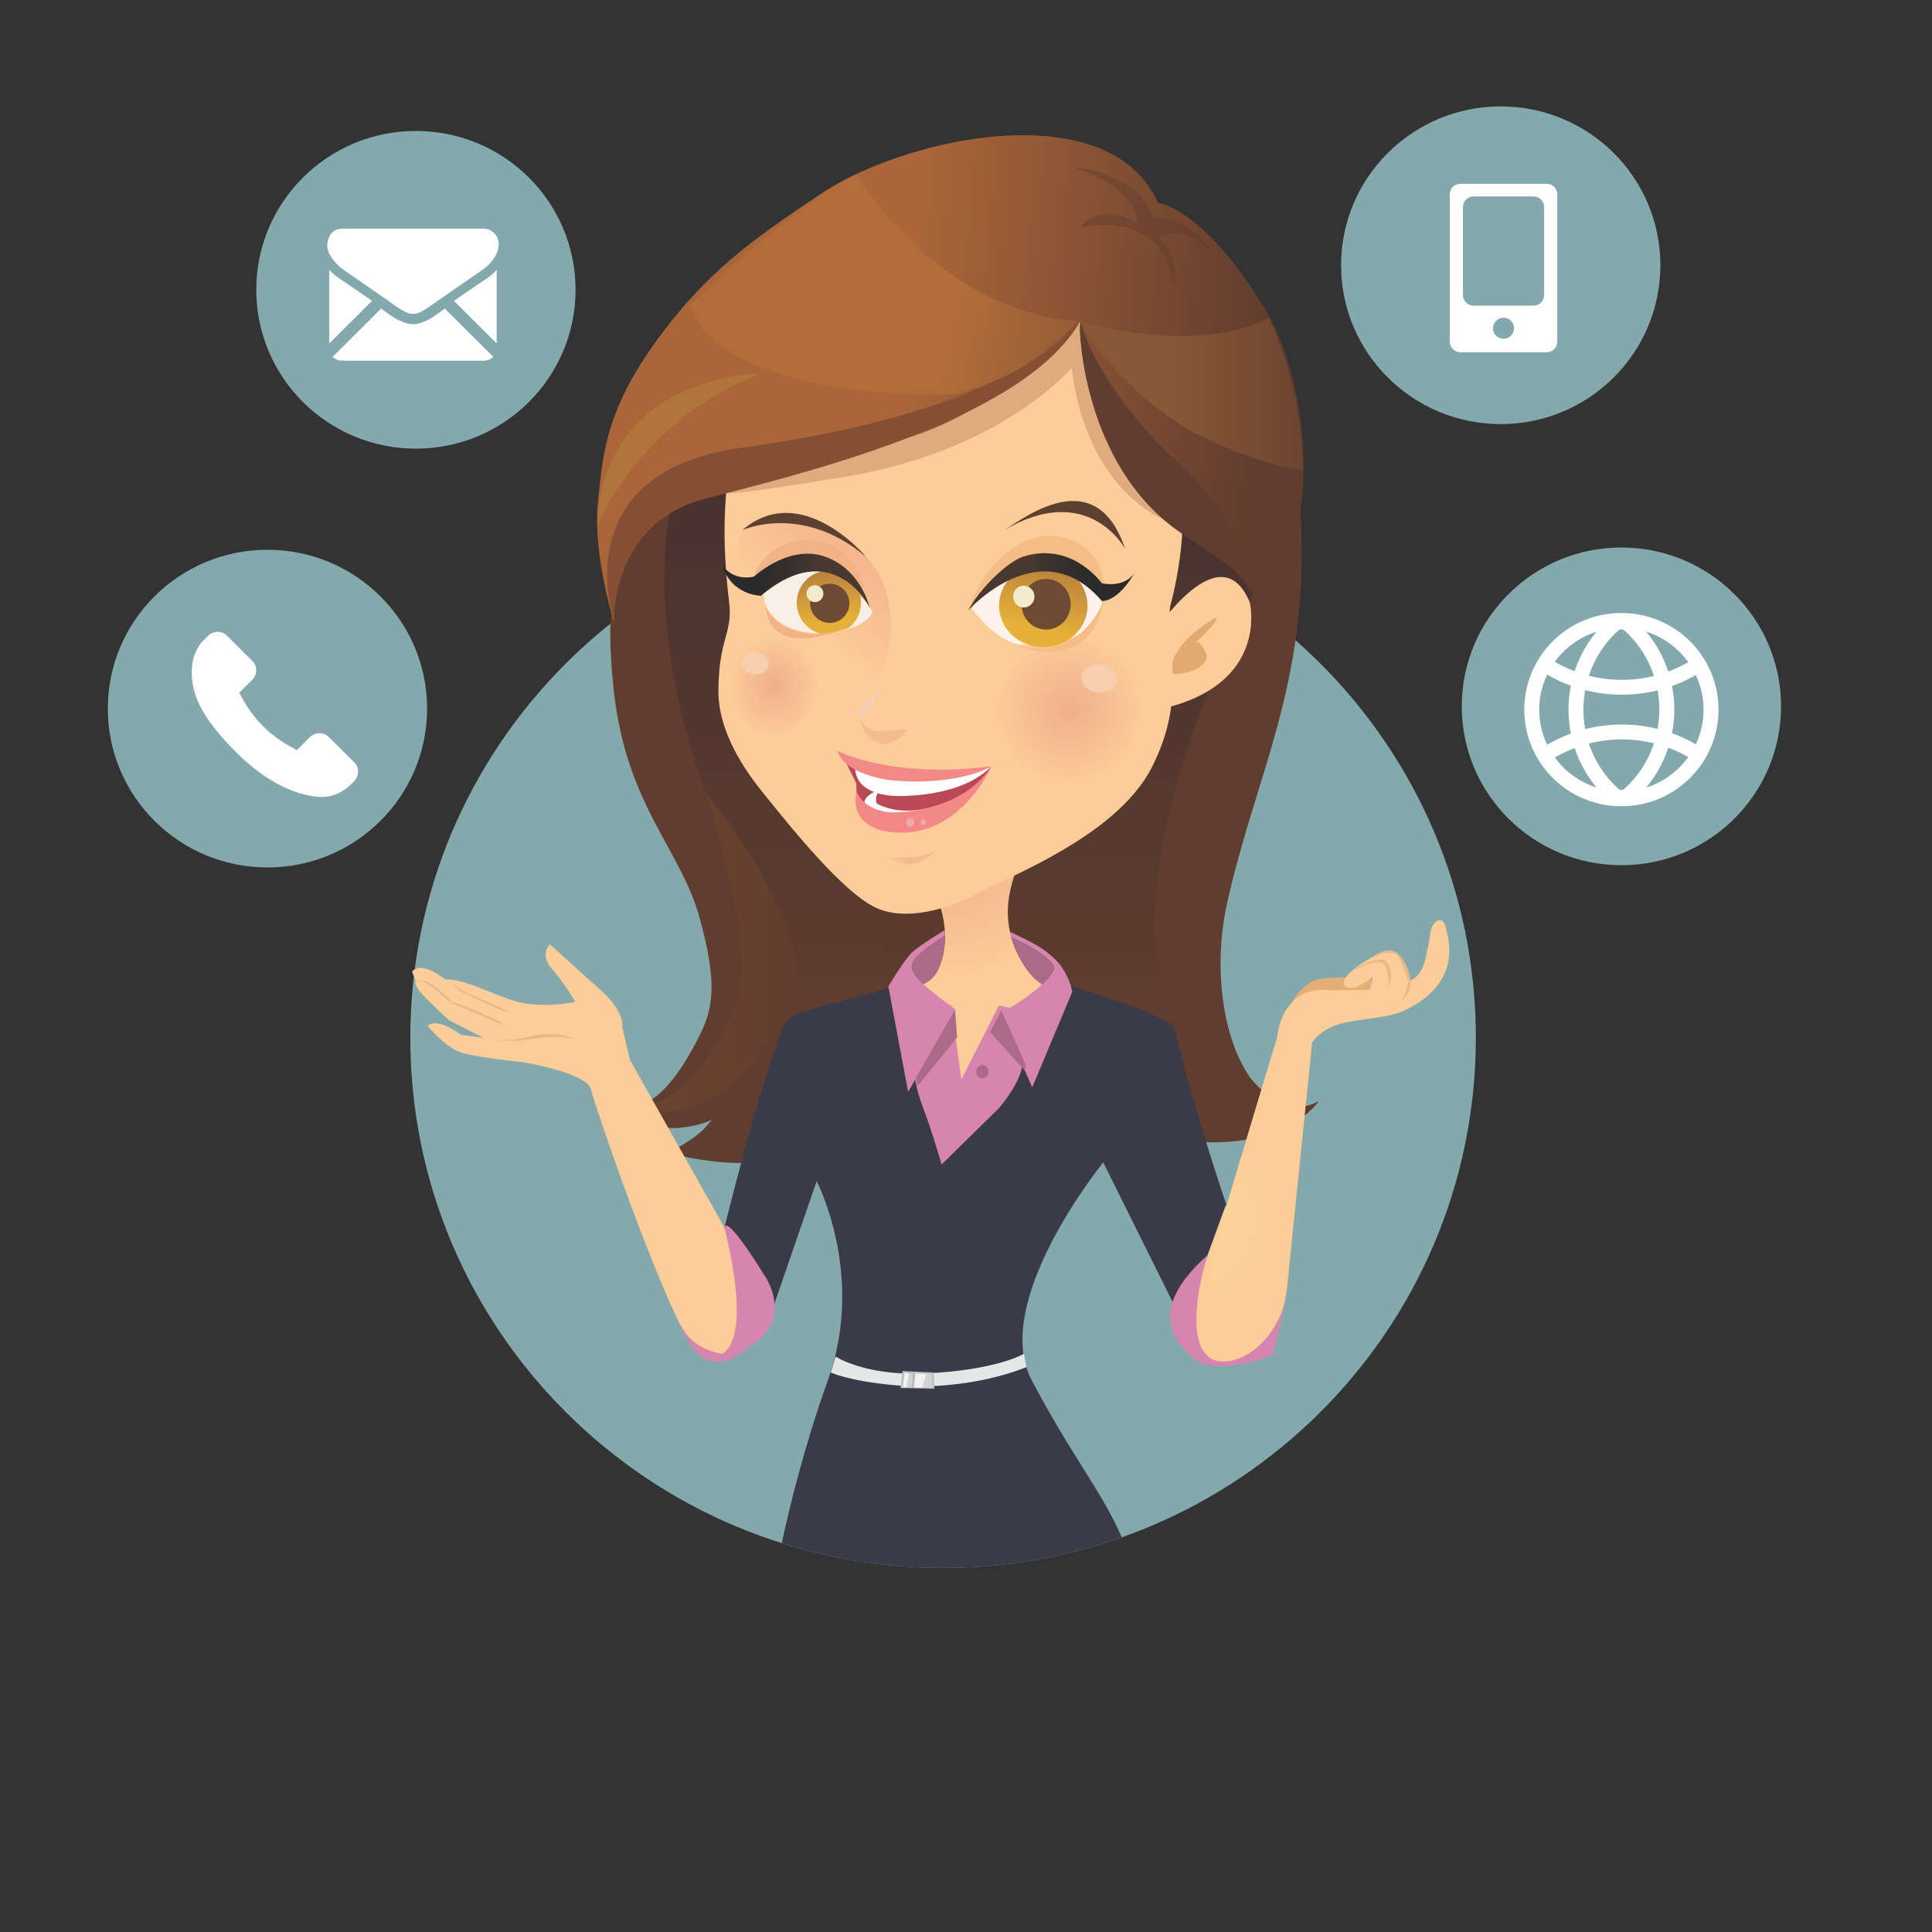 <svg xmlns="http://www.w3.org/2000/svg" xmlns:xlink="http://www.w3.org/1999/xlink" style="isolation:isolate" viewBox="0 0 1e3 1e3" width="1e3pt" height="1e3pt"><rect x="0" y="0" width="1e3" height="1e3" fill="#333333" stroke="none"/><defs><clipPath id="_clipPath_gSbbjGzV5DJC3dECQHRPuqrW7CNM2n96"><rect width="1e3" height="1e3"/></clipPath></defs><g clip-path="url(#_clipPath_gSbbjGzV5DJC3dECQHRPuqrW7CNM2n96)"><g><clipPath id="_clipPath_JHPYGdB631fHIsmTlnWYtJse6hMDPN0d"><path d="M53.493 55.069V961.99H934.459V55.069H53.493z" fill="rgb(255,255,255)"/></clipPath><g clip-path="url(#_clipPath_JHPYGdB631fHIsmTlnWYtJse6hMDPN0d)"><path d="M763.896 537.165c0 151.537-123.461 274.381-275.758 274.381-152.295.0-275.756-122.844-275.756-274.381.0-151.537 123.461-274.383 275.756-274.383 152.297.0 275.758 122.846 275.758 274.383z" fill="rgb(132,169,172)"/><path d="M221.066 366.779c0 45.409-36.994 82.219-82.629 82.219-45.636.0-82.63-36.81-82.63-82.219.0-45.407 36.994-82.217 82.63-82.217 45.635.0 82.629 36.81 82.629 82.217z" fill="rgb(132,169,172)"/><path d="M297.908 150.002c0 45.407-36.996 82.217-82.631 82.217-45.636.0-82.63-36.81-82.63-82.217.0-45.408 36.994-82.219 82.63-82.219 45.635.0 82.631 36.811 82.631 82.219z" fill="rgb(132,169,172)"/><path d="M859.407 137.288c0 45.408-36.995 82.218-82.629 82.218-45.636.0-82.63-36.81-82.63-82.218.0-45.408 36.994-82.219 82.63-82.219 45.634.0 82.629 36.811 82.629 82.219z" fill="rgb(132,169,172)"/><path d="M921.873 365.613c0 45.409-36.994 82.219-82.629 82.219-45.636.0-82.63-36.81-82.63-82.219.0-45.407 36.994-82.218 82.63-82.218 45.635.0 82.629 36.811 82.629 82.218z" fill="rgb(132,169,172)"/><path d="M337.692 238.212S339.836 166.746 461.069 125.995C546.569 97.316 667.255 134.139 673.413 270.21 677.273 354.475 649.868 401.182 635.201 467.241 627.965 499.26 632.302 536.302 646.916 557.55 646.916 557.55 664.201 580.913 682.63 569.83c0 0-16.095 26.183-69.356 20.721.0.0-26.011-4.259-47.789-14.446C516.52 553.234 455.975 557.55 484.409 583.021 484.409 583.021 433.984 578.504 400.958 598.292 385.668 607.409 345.5 596.721 345.5 596.721S360.412 589.915 366.476 581.931C368.897 578.745 374.35 573.557 374.35 573.557S372.958 581.772 351.662 583.749C330.416 585.732 316.182 568.451 316.182 568.451s19.374 22.29 46.769-34.256C369.792 519.854 370.593 506.096 362.174 475.302c-10.161-37.061-38.893-58.495-44.895-121.582C312.66 305.165 319.667 291.903 337.692 238.212z" fill="rgb(96,61,46)"/><linearGradient id="_lgradient_20" x1="0" y1="0" x2="1" y2="0" gradientTransform="matrix(98.693,0,0,98.201,322.086,484.368)" gradientUnits="userSpaceOnUse"><stop offset="0" stop-opacity="1" style="stop-color:rgb(111,68,48)"/><stop offset="93.327%" stop-opacity="1" style="stop-color:rgb(97,61,47)"/><stop offset="94.832%" stop-opacity="1" style="stop-color:rgb(96,61,46)"/><stop offset="100%" stop-opacity="1" style="stop-color:rgb(96,61,46)"/></linearGradient><path d="M339.057 576.047C328.795 576.047 322.086 573.355 322.086 573.355 323.592 573.575 325.08 573.681 326.554 573.681 355.636 573.678 377.893 532.362 382.329 515.216 390.45 482.453 362.576 402.128 362.576 402.128c8.81-6.923 16.192-9.44 22.273-9.44 16.208.0 23.159 17.883 23.159 17.883 26.03 29.439 6.947 105.822-10.213 130.229C377.262 570.136 354.26 576.047 339.057 576.047z" fill="url(#_lgradient_20)"/><linearGradient id="_lgradient_21" x1="0" y1="0" x2="1" y2="0" gradientTransform="matrix(-9.403,436.594,-438.781,-9.356,504.242,97.286)" gradientUnits="userSpaceOnUse"><stop offset="0" stop-opacity="1" style="stop-color:rgb(74,51,47)"/><stop offset="40.716%" stop-opacity="1" style="stop-color:rgb(74,51,47)"/><stop offset="41.372%" stop-opacity="1" style="stop-color:rgb(74,51,47)"/><stop offset="100%" stop-opacity="1" style="stop-color:rgb(96,61,46)"/></linearGradient><path d="M647.191 311.076S534.961 516.208 649.149 567.003C649.149 567.003 553.269 560.833 532.782 520.319L534.961 583.269H369.578S471.662 542.612 365.516 410.566c0 0-98.021-239.637 124.44-270.102 109.406-14.977 196.013 69.057 157.235 170.612z" fill="url(#_lgradient_21)"/><radialGradient id="_rgradient_11" fx="0" fy="0" cx="0" cy="0" r="1" gradientTransform="matrix(73.241,0,0,72.876,490.732,435.786)" gradientUnits="userSpaceOnUse"><stop offset="0" stop-opacity="1" style="stop-color:rgb(241,174,140)"/><stop offset="100%" stop-opacity="1" style="stop-color:rgb(252,205,153)"/></radialGradient><path d="M426.73 739.171C420.105 761.209 414.345 781.468 413.645 799.203 416.16 798.729 418.675 798.217 421.184 797.622 467.701 786.588 514.057 775.438 561.118 767.44 549.609 743.441 532.621 721.652 528.217 706.887 520.164 679.873 543.962 625.844 572.618 593.765 572.618 593.765 617.959 565.463 590.183 530.65 582.378 520.868 562.465 524.656 541.879 511.233 527.73 502.008 518.022 481.967 522.972 460.62 527.364 441.686 534.316 435.132 534.316 435.132L478.737 452.02S498.013 480.346 484.111 503.702C476.499 516.49 441.035 516.882 426.728 527.983 409.702 541.194 410.211 564.437 418.923 592.309 431.568 632.762 450.148 661.249 426.73 739.171z" fill="url(#_rgradient_11)"/><path d="M597.529 327.247S631.554 275.058 646.868 311.75c0 0 10.496 42.175-45.13 55.029L582.71 364.042l14.819-36.795z" fill="rgb(252,205,153)"/><path d="M628.723 319.988S605.088 332.689 606.066 348.911C606.066 348.911 622.214 349.58 624.784 339.891 624.784 339.891 622.215 331.792 619.254 332.348 619.254 332.348 633.411 318.767 628.723 319.988z" fill="rgb(226,169,112)"/><path d="M596.206 397.143C580.117 428.852 533.295 449.268 511.977 459.349c-22.511 12.913-44.161 17.04-58.421 10.576C436.174 462.043 408.565 427.207 394.961 410.376 386.342 399.714 371.625 379.408 371.849 357.151 372.106 331.378 378.407 328.797 377.659 314.498 376.982 301.563 349.49 149.154 488.946 136.278 583.848 136.603 630.521 219.224 605.721 313.759 602.793 334.514 615.235 359.638 596.206 397.143z" fill="rgb(252,205,153)"/><radialGradient id="_rgradient_12" fx="0" fy="0" cx="0" cy="0" r="1" gradientTransform="matrix(39.691,2.986,-3.001,39.493,553.114,367.138)" gradientUnits="userSpaceOnUse"><stop offset="0" stop-opacity="1" style="stop-color:rgb(241,174,140)"/><stop offset="100%" stop-opacity="1" style="stop-color:rgb(252,205,153)"/></radialGradient><path d="M598.045 370.521C596.377 392.467 574.908 408.744 550.094 406.877 525.281 405.011 506.516 385.706 508.184 363.759 509.851 341.809 531.322 325.53 556.135 327.398c24.813 1.868 43.58 21.174 41.91 43.123z" fill="url(#_rgradient_12)"/><linearGradient id="_lgradient_22" x1="0" y1="0" x2="1" y2="0" gradientTransform="matrix(60.802,-72.753,73.117,60.499,415.028,323.656)" gradientUnits="userSpaceOnUse"><stop offset="0" stop-opacity="1" style="stop-color:rgb(252,205,153)"/><stop offset="100%" stop-opacity="1" style="stop-color:rgb(240,158,134)"/></linearGradient><path d="M388.389 271.487C385.932 272.74 383.18 275.765 381.585 283.755 378.816 297.631 381.716 322.925 393.282 342.331c18.226 30.584 56.596 24.707 56.596 24.707s43.553-82.169-41.818-98.452C400.617 267.165 395.261 267.988 388.389 271.487z" fill="url(#_lgradient_22)"/><radialGradient id="_rgradient_13" fx="0" fy="0" cx="0" cy="0" r="1" gradientTransform="matrix(24.119,1.816,-2.052,27.001,400.577,355.127)" gradientUnits="userSpaceOnUse"><stop offset="0" stop-opacity="1" style="stop-color:rgb(241,174,140)"/><stop offset="100%" stop-opacity="1" style="stop-color:rgb(252,205,153)"/></radialGradient><path d="M426.071 357.047C425.004 371.059 412.729 381.556 398.649 380.497 384.569 379.438 374.019 367.22 375.084 353.209 376.148 339.199 388.425 328.698 402.505 329.758 416.585 330.817 427.135 343.036 426.071 357.047z" fill="url(#_rgradient_13)"/><linearGradient id="_lgradient_23" x1="0" y1="0" x2="1" y2="0" gradientTransform="matrix(7.5,-15.177,15.253,7.462,452.126,384.74)" gradientUnits="userSpaceOnUse"><stop offset="0" stop-opacity="1" style="stop-color:rgb(252,205,153)"/><stop offset="16.979%" stop-opacity="1" style="stop-color:rgb(243,187,144)"/><stop offset="17.253%" stop-opacity="1" style="stop-color:rgb(243,187,144)"/><stop offset="100%" stop-opacity="1" style="stop-color:rgb(243,187,144)"/></linearGradient><path d="M444.779 371.339S449.768 387.782 453.988 385.36c0 0 10.845.859 15.637-7.767L454.133 378.616S447.256 377.37 444.779 371.339z" fill="url(#_lgradient_23)"/><path d="M457.515 349.078S454.763 363.255 447.851 369.27C447.851 369.27 446.444 371.114 444.822 371.221 444.822 371.221 443.179 368.574 444.755 366.056 446.165 363.796 454.593 360.758 457.515 349.078z" fill="rgb(246,207,177)"/><path d="M578.254 351.874C577.945 355.883 573.557 358.82 568.453 358.433 563.348 358.048 559.457 354.481 559.765 350.47 560.072 346.461 564.46 343.523 569.566 343.91 574.669 344.297 578.562 347.863 578.254 351.874z" fill="rgb(246,207,177)"/><path d="M397.822 343.769C397.576 346.978 394.274 349.344 390.447 349.057 386.617 348.767 383.71 345.933 383.954 342.724 384.198 339.517 387.501 337.149 391.329 337.438 395.157 337.725 398.064 340.558 397.822 343.769z" fill="rgb(246,207,177)"/><path d="M503.169 315.041s15.912-36.298 53.75-19.69c0 0 11.75 9.014 13.403 15.737C570.322 311.088 569.342 336.444 527.632 333.609c0 0-11.911-1.226-24.463-18.568z" fill="rgb(254,242,234)"/><linearGradient id="_lgradient_24" x1="0" y1="0" x2="1" y2="0" gradientTransform="matrix(16.535,-57.676,61.184,15.645,531.662,342.574)" gradientUnits="userSpaceOnUse"><stop offset="0" stop-opacity="1" style="stop-color:rgb(229,177,56)"/><stop offset="29.493%" stop-opacity="1" style="stop-color:rgb(229,177,56)"/><stop offset="29.968%" stop-opacity="1" style="stop-color:rgb(229,177,56)"/><stop offset="60.771%" stop-opacity="1" style="stop-color:rgb(205,150,60)"/><stop offset="81.584%" stop-opacity="1" style="stop-color:rgb(188,132,60)"/><stop offset="82.417%" stop-opacity="1" style="stop-color:rgb(188,132,60)"/><stop offset="100%" stop-opacity="1" style="stop-color:rgb(188,132,60)"/></linearGradient><path d="M562.896 313.647C562.788 325.562 552.457 335.131 539.814 335.018 527.178 334.903 517.02 325.145 517.132 313.229 517.241 301.313 527.578 291.744 540.214 291.86 552.857 291.977 563.012 301.732 562.896 313.647z" fill="url(#_lgradient_24)"/><path d="M554.166 312.896C554.095 320.131 548.345 325.942 541.323 325.875 534.3 325.806 528.664 319.883 528.738 312.647 528.807 305.413 534.56 299.595 541.581 299.669 548.609 299.739 554.235 305.66 554.166 312.896z" fill="rgb(109,74,49)"/><path d="M535.429 308.846C535.401 311.97 532.907 314.479 529.859 314.452 526.812 314.425 524.365 311.87 524.391 308.743 524.422 305.618 526.914 303.109 529.963 303.14 533.01 303.168 535.457 305.723 535.429 308.846z" fill="rgb(242,236,205)"/><path d="M501.178 315.94s10.224-34.784 40.032-38.607c0 0 28.791-2.214 30.622 28.224.0.0-12.617-19.263-37.939-11.942C508.566 300.938 501.178 315.94 501.178 315.94z" fill="rgb(245,188,133)"/><linearGradient id="_lgradient_25" x1="0" y1="0" x2="1" y2="0" gradientTransform="matrix(86.033,0.457,-0.413,76.134,501.261,301.03)" gradientUnits="userSpaceOnUse"><stop offset="0" stop-opacity="1" style="stop-color:rgb(72,56,48)"/><stop offset="35.844%" stop-opacity="1" style="stop-color:rgb(72,56,48)"/><stop offset="36.422%" stop-opacity="1" style="stop-color:rgb(72,56,48)"/><stop offset="56.168%" stop-opacity="1" style="stop-color:rgb(54,47,44)"/><stop offset="62.537%" stop-opacity="1" style="stop-color:rgb(50,46,45)"/><stop offset="75.914%" stop-opacity="1" style="stop-color:rgb(43,42,42)"/><stop offset="76.55%" stop-opacity="1" style="stop-color:rgb(43,42,42)"/><stop offset="100%" stop-opacity="1" style="stop-color:rgb(43,42,42)"/></linearGradient><path d="M501.178 315.94S538.494 273.999 570.322 311.088c0 0 8.053.882 16.998-14.718C587.32 296.37 582.95 304.352 570.279 301.905 570.279 301.905 554.601 279.494 528.618 288.438 519.607 292.367 506.61 305.518 501.178 315.94z" fill="url(#_lgradient_25)"/><path d="M571.345 310.899s-12.807 34.228-47.633 22.24c0 0 39.949 18.542 47.633-22.24z" fill="rgb(245,188,133)"/><path d="M451.587 316.964s-14.871-31.738-45.01-21.375C406.577 295.589 396.92 301.859 395.144 307.056c0 0-1.203 20.14 30.823 20.963.0.0 20.83-1.265 25.62-11.055z" fill="rgb(248,239,230)"/><path d="M449.489 313.159s-2.524-31.963-29.526-33.995c0 0-25.951-.164-30.5 22.263.0.0 16.061-13.177 34.811-5.518C443.023 303.566 449.489 313.159 449.489 313.159z" fill="rgb(242,180,135)"/><clipPath id="_clipPath_vYrX46hVvigNI2PtehRwvIdZzdjaAomd"><path d="M450.913 316.186s-14.118-31.553-49.196-19.657C401.717 296.529 397.322 302.087 395.548 307.287c0 0-.442 20.988 30.819 20.965.0.0 19.754-2.282 24.546-12.066z" fill="rgb(255,255,255)"/></clipPath><g clip-path="url(#_clipPath_vYrX46hVvigNI2PtehRwvIdZzdjaAomd)"><linearGradient id="_lgradient_26" x1="0" y1="0" x2="1" y2="0" gradientTransform="matrix(-7.49,-45.507,-45.442,7.556,432.811,334.929)" gradientUnits="userSpaceOnUse"><stop offset="0" stop-opacity="1" style="stop-color:rgb(229,177,56)"/><stop offset="29.493%" stop-opacity="1" style="stop-color:rgb(229,177,56)"/><stop offset="29.968%" stop-opacity="1" style="stop-color:rgb(229,177,56)"/><stop offset="60.771%" stop-opacity="1" style="stop-color:rgb(205,150,60)"/><stop offset="81.584%" stop-opacity="1" style="stop-color:rgb(188,132,60)"/><stop offset="82.417%" stop-opacity="1" style="stop-color:rgb(188,132,60)"/><stop offset="100%" stop-opacity="1" style="stop-color:rgb(188,132,60)"/></linearGradient><path d="M412.468 310.434C411.626 319.596 418.355 327.698 427.504 328.531 436.65 329.362 444.743 322.608 445.587 313.449S439.694 296.188 430.555 295.351C421.409 294.52 413.312 301.274 412.468 310.434z" fill="url(#_lgradient_26)"/><path d="M419.38 311.36C418.864 316.948 422.971 321.889 428.551 322.399 434.129 322.904 439.066 318.788 439.584 313.198 440.094 307.612 435.986 302.668 430.41 302.158 424.831 301.654 419.894 305.773 419.38 311.36z" fill="rgb(109,74,49)"/><path d="M417.493 306.895C417.269 309.296 419.035 311.421 421.432 311.639 423.828 311.858 425.949 310.086 426.173 307.685 426.395 305.285 424.629 303.156 422.232 302.94 419.836 302.724 417.715 304.494 417.493 306.895z" fill="rgb(242,236,205)"/></g><linearGradient id="_lgradient_27" x1="0" y1="0" x2="1" y2="0" gradientTransform="matrix(-77.843,-7.069,-6.578,71.487,451.445,302.143)" gradientUnits="userSpaceOnUse"><stop offset="0" stop-opacity="1" style="stop-color:rgb(72,56,48)"/><stop offset="35.844%" stop-opacity="1" style="stop-color:rgb(72,56,48)"/><stop offset="36.422%" stop-opacity="1" style="stop-color:rgb(72,56,48)"/><stop offset="56.168%" stop-opacity="1" style="stop-color:rgb(54,47,44)"/><stop offset="62.537%" stop-opacity="1" style="stop-color:rgb(50,46,45)"/><stop offset="75.914%" stop-opacity="1" style="stop-color:rgb(43,42,42)"/><stop offset="76.55%" stop-opacity="1" style="stop-color:rgb(43,42,42)"/><stop offset="100%" stop-opacity="1" style="stop-color:rgb(43,42,42)"/></linearGradient><path d="M450.293 314.677S431.555 276.672 393.863 308.351c0 0-15.37.0-20.012-15.964C373.851 292.387 378.547 300.838 390.238 298.475c0 0 20.093-18.889 39.954-9.046C445.094 296.335 449.303 311.755 450.293 314.677z" fill="url(#_lgradient_27)"/><path d="M396.327 313.824S402.645 331.655 431.555 327.285c0 0-32.934 13.108-35.228-13.461z" fill="rgb(242,180,135)"/><linearGradient id="_lgradient_28" x1="0" y1="0" x2="1" y2="0" gradientTransform="matrix(8.142,-16.478,16.56,8.102,467.023,448.538)" gradientUnits="userSpaceOnUse"><stop offset="0" stop-opacity="1" style="stop-color:rgb(252,205,153)"/><stop offset="16.979%" stop-opacity="1" style="stop-color:rgb(243,187,144)"/><stop offset="17.253%" stop-opacity="1" style="stop-color:rgb(243,187,144)"/><stop offset="100%" stop-opacity="1" style="stop-color:rgb(243,187,144)"/></linearGradient><path d="M455.951 443.596S477.374 445.226 484.692 440.128c0 0-12.076 13.836-28.741 3.468z" fill="url(#_lgradient_28)"/><path d="M519.589 274.481C529.748 268.485 567.076 238.627 582.345 284.042 582.345 284.042 563.358 248.654 519.589 274.481z" fill="rgb(93,65,48)"/><path d="M448.265 288.192s-33.414-40-64.027-13.822c0 0 30.856-14.177 64.027 13.822z" fill="rgb(93,65,48)"/><path d="M435.904 389.953S459.275 404.668 513.162 396.707c0 0-14.334 25.417-37.7 32.142.0.0-28.52 1.959-31.925-14.733L443.174 405.37S436.255 391.781 435.904 389.953z" fill="rgb(187,73,85)"/><path d="M442.963 393.811S438.568 408.611 459.224 411.648C465.998 412.645 477.511 411.504 482.98 410.515 495.658 408.224 505.351 404.287 513.162 396.707 513.162 396.707 474.513 408.177 442.963 393.811z" fill="rgb(254,254,254)"/><path d="M455.417 408.623S441.891 413.358 449.964 419.199C455.832 423.444 485.727 429.101 507.328 405.653c0 0-29.816 22.476-53.389 10.345C453.939 415.998 452.017 413.18 455.417 408.623z" fill="rgb(254,254,254)"/><path d="M433.583 388.674S460.181 403.081 513.162 396.707c0 0-17.676 10.753-53.362 7 0 0-23.376-3.153-26.217-15.033z" fill="rgb(242,137,135)"/><path d="M443.405 409.728S446.243 419.26 461.049 420.476c0 0 34.815 1.597 51.979-23.53.0.0-18.048 41.6-57.015 32.826.0.0-16.456-3.598-12.608-20.044z" fill="rgb(242,137,135)"/><path d="M473.155 425.774C473.06 427.027 472.084 427.975 470.977 427.891 469.868 427.809 469.047 426.725 469.141 425.473 469.236 424.218 470.212 423.27 471.321 423.352 472.43 423.436 473.251 424.52 473.155 425.774z" fill="rgb(239,172,169)"/><path d="M479.234 425.725C479.173 426.527 478.511 427.13 477.756 427.075 477.001 427.019 476.438 426.322 476.497 425.52 476.56 424.717 477.221 424.112 477.977 424.169 478.732 424.226 479.295 424.922 479.234 425.725z" fill="rgb(239,172,169)"/><path d="M284.612 488.802S279.047 493.839 285.626 501.393C292.204 508.945 297.773 518.515 297.773 518.515S279.047 523.045 262.851 517.003C246.657 510.961 239.569 506.93 230.461 506.93c0 0-12.147-10.071-17.208-4.029l2.024 5.036S213.253 509.449 220.338 516.5C227.422 523.549 232.485 528.084 232.485 528.084L250.198 537.147 238.557 535.633S226.411 526.067 221.35 531.101c0 0 8.604 10.075 15.688 13.095C244.126 547.216 270.443 549.737 270.443 549.737S303.847 555.274 305.87 563.835C307.894 572.397 340.79 668.58 357.494 695.774 374.194 722.969 403.042 674.624 411.646 638.87c0 0 26.997-74.658 27.638-76.03 14.637-31.314.0-61.172-32.936-24.032C401.137 544.686 395.956 562.828 395.956 562.828L376.461 638.042 326.114 548.73l-4.048-17.124S323.582 524.054 311.945 513.478C300.304 502.901 284.612 488.802 284.612 488.802z" fill="rgb(252,205,153)"/><path d="M250.198 537.147S257.288 539.292 268.998 538.564C276.181 538.119 289.98 534.438 299.493 538.808 299.493 538.808 289.736 532.498 274.426 536.442 260.147 540.123 250.198 537.147 250.198 537.147z" fill="rgb(234,184,134)"/><path d="M215.277 507.937S217.522 506.584 222.645 510.224C227.769 513.866 233.807 519.328 233.807 519.328S246.524 524.334 253.11 527.612L262.411 531.282 258.507 528.612 254.025 526.702S239.662 519.6 234.172 518.872C234.172 518.872 221.264 504.377 215.277 507.937z" fill="rgb(234,184,134)"/><path d="M230.461 506.93 239.662 513.866 259.422 522.97 264.608 523.998l-24.581-10.86S234.067 508.916 230.461 506.93z" fill="rgb(234,184,134)"/><path d="M559.518 520.169S592.951 512.369 607.877 551.321C622.795 590.275 645.499 655.256 645.499 655.256S670.551 703.683 633.367 705.721c0 0-11.338 4.027-23.261-26.929C598.185 647.831 557.31 563.63 557.31 563.63S535.294 537.626 559.518 520.169z" fill="rgb(252,205,153)"/><path d="M721.057 507.986S684.296 502.905 677.789 508.854C677.789 508.854 664.117 518.098 669.572 525.761 675.022 533.425 696.801 521.583 696.801 521.583S735.733 516.045 721.057 507.986z" fill="rgb(229,174,117)"/><radialGradient id="_rgradient_14" fx="0" fy="0" cx="0" cy="0" r="1" gradientTransform="matrix(57.026,-4.709,4.195,50.341,606.588,632.214)" gradientUnits="userSpaceOnUse"><stop offset="0" stop-opacity="1" style="stop-color:rgb(248,216,153)"/><stop offset="100%" stop-opacity="1" style="stop-color:rgb(252,205,153)"/></radialGradient><path d="M632.296 706.836S662.354 703.325 666.237 665.912C670.116 628.499 679.09 540.175 679.09 540.175S679.784 520.538 663.077 530.162c0 0-25.625 84.547-31.048 103.543C626.609 652.701 619.079 688.351 632.296 706.836z" fill="url(#_rgradient_14)"/><path d="M660.966 538.064S662.077 509.38 689.042 512.561L708.877 512.359S710.958 507.66 710.363 505.778C710.363 505.778 703.847 510.748 700.827 511.267 694.789 512.307 688.996 506.77 712.736 493.988 712.736 493.988 720.918 491.199 723.881 494.882 728.271 500.344 729.736 507.626 729.736 507.626S736.323 505.805 738.152 494.518C738.152 494.518 739.616 488.692 740.347 482.866 741.222 475.897 746.568 474.856 747.667 478.132 757.243 506.722 736.3 518.256 727.905 522.555 719.509 526.853 707.888 526.845 695.847 529.388 683.799 531.928 679.046 539.662 679.046 539.662S661.584 552.439 660.966 538.064z" fill="rgb(252,205,153)"/><path d="M709.129 496.22S720.793 489.707 723.881 495.246C726.968 500.788 729.003 508.354 729.003 508.354S727.408 515.96 724.992 518.48C724.992 518.48 732.908 512.638 729.003 502.529 725.092 492.419 720.261 487.957 709.129 496.22z" fill="rgb(234,184,134)"/><path d="M699.642 503.184S714.218 494.252 716.871 499.83C719.524 505.405 718.758 511.995 718.758 511.995S722.925 498.945 715.281 496.484C715.281 496.484 704.846 497.346 699.642 503.184z" fill="rgb(234,184,134)"/><path d="M541.767 506.993S534.812 562.582 501.635 564.522C468.457 566.462 470.164 508.085 470.164 508.085c-49.036 15.656-60.38 13.472-64.772 23.667-11.43 26.534-30.463 103.819-30.463 103.819l25.34 40.855L422.705 611.362S448.079 659.916 428.562 714.288C416.272 748.526 408.632 780.062 404.656 798.732 430.993 807.047 459.036 811.546 488.138 811.546 520.579 811.546 551.704 805.955 580.613 795.718 570.797 772.684 554.942 754.155 533.956 714.295c-21.465-40.783 37.083-112.632 37.083-112.632L614.955 690.024S614.772 678.075 623.252 654.578C630.081 635.645 634.679 623.266 634.679 623.266S618.466 576.047 608.124 533.208C605.945 524.182 541.767 506.993 541.767 506.993z" fill="rgb(58,58,73)"/><path d="M471.723 538.209S471.099 555.749 477.483 572.534C482.606 586.005 487.364 602.755 487.364 602.755l29.641-29.129S527.252 561.974 529.081 552.142C531.462 539.352 534.936 523.98 534.936 523.98L517.005 520.464 497.61 558.696 492.335 520.1 475.845 521.391 471.723 538.209z" fill="rgb(214,134,174)"/><path d="M489.081 481.413 489.173 484.325S474.078 493.429 472.249 498.527C470.095 504.517 481.031 512.363 494.57 522.558L470.052 565.16l-10.245-54.617S467.768 497.281 471.608 493.429C475.533 489.485 489.081 481.413 489.081 481.413z" fill="rgb(214,134,174)"/><path d="M522.766 482.323 523.315 485.053S537.22 491.243 542.709 496.705C543.565 497.553 546.015 499.902 545.638 501.075 542.343 511.271 517.46 524.742 517.46 524.742l16.833 38.052L554.968 513.455S553.52 502.724 544.54 495.067C540.697 491.789 537.769 489.241 522.766 482.323z" fill="rgb(214,134,174)"/><path d="M494.318 522.558 474.075 557.86 474.923 562.246l20.468-25.232L494.318 522.558z" fill="rgb(172,106,137)"/><path d="M518.262 522.996 512.407 534.192 530.338 554.038 530.887 551.034l-12.625-28.038z" fill="rgb(172,106,137)"/><path d="M432.473 702.16S447.767 712.229 478.397 710.898C516.09 709.259 529.996 700.702 529.996 700.702L531.276 707.62S501.635 720.547 462.297 716.905C439.208 714.766 430.034 710.414 430.034 710.414L432.473 702.16z" fill="rgb(230,231,231)"/><path d="M511.641 554.72C511.641 556.666 510.222 558.242 508.467 558.242 506.717 558.242 505.296 556.666 505.296 554.72 505.296 552.78 506.717 551.204 508.467 551.204 510.222 551.204 511.641 552.78 511.641 554.72z" fill="rgb(172,106,137)"/><path d="M624.958 649.726S611.161 692.761 626.423 702.888C635.204 708.713 657.268 701.264 665.859 672.413L658.625 701.43S629.349 713.082 617.639 702.888C605.929 692.692 594.95 676.67 624.958 649.726z" fill="rgb(214,134,174)"/><path d="M374.929 635.571S390.024 690.508 373.922 700.702C373.922 700.702 357.82 699.246 351.965 684.682 351.965 684.682 362.212 721.093 388.559 696.334 388.559 696.334 409.052 686.138 397.342 662.834c0 0-21.408-35.593-22.413-27.263z" fill="rgb(214,134,174)"/><path d="M467.153 709.635 483.305 710.409 483.661 718.771 466.067 718.43 467.153 709.635z" fill="rgb(188,190,192)"/><path d="M468.172 710.561 467.269 718.009 471.791 718.06 472.334 710.875 468.172 710.561z" fill="rgb(209,211,212)"/><path d="M473.804 710.932 473.135 718.129 482.552 718.458 482.357 711.057 473.804 710.932z" fill="rgb(209,211,212)"/><path d="M473.804 710.932 479.31 711.183 477.418 718.311 473.135 718.129 473.804 710.932z" fill="rgb(241,241,242)"/><path d="M470.495 710.711 469.223 718.055 467.269 718.009 468.172 710.561 470.495 710.711z" fill="rgb(241,241,242)"/><path d="M489.13 484.325S489.903 504.905 477.921 509.339C477.921 509.339 469.436 502.423 472.73 497.325c3.293-5.096 15.604-12.533 16.4-13z" fill="rgb(172,106,137)"/><path d="M523.303 485.02S538.83 491.284 544.046 498.202C544.046 498.202 546.514 500.024 545.143 502.3 543.771 504.576 543.222 505.94 539.379 509.49 539.379 509.49 529.734 504.968 523.303 485.02z" fill="rgb(172,106,137)"/><path d="M375.733 255.257S378.653 256.598 437.675 246.732c81.817-13.677 117.091-56.47 117.091-56.47S559.877 265.279 623.316 275.563L573.165 154.846H539.072L374.161 242.075l1.572 13.182z" fill="rgb(223,170,125)"/><linearGradient id="_lgradient_29" x1="0" y1="0" x2="1" y2="0" gradientTransform="matrix(362.236,27.528,-28.451,370.92,314.318,196.472)" gradientUnits="userSpaceOnUse"><stop offset="0" stop-opacity="1" style="stop-color:rgb(170,102,57)"/><stop offset="41.714%" stop-opacity="1" style="stop-color:rgb(170,102,57)"/><stop offset="42.387%" stop-opacity="1" style="stop-color:rgb(170,102,57)"/><stop offset="63.686%" stop-opacity="1" style="stop-color:rgb(140,84,53)"/><stop offset="82.528%" stop-opacity="1" style="stop-color:rgb(112,69,48)"/><stop offset="93.178%" stop-opacity="1" style="stop-color:rgb(97,61,46)"/><stop offset="93.997%" stop-opacity="1" style="stop-color:rgb(96,61,46)"/><stop offset="100%" stop-opacity="1" style="stop-color:rgb(96,61,46)"/></linearGradient><path d="M655.017 365.613s0 0 0 0 0 0 0 0zm0 0C655.055 365.518 655.093 365.425 655.133 365.329 655.06 365.515 655.017 365.61 655.017 365.613zM655.133 365.329C656.408 362.107 667.304 331.922 642.238 298.283L633.1 269.595 598.958 232.77S591.325 224.13 584.046 212.454c0 0-27.199-15.663-24.889-46.397.0.0-9.874 20.624-46.7 40.75-35.914 19.599-25.758 16.758-152.322 48.353.0.0-44.627 9.152-42.282 67.042C317.853 322.202 317.22 320.201 316.295 316.789 313.276 305.655 307.133 279.479 309.618 258.605 311.862 239.108 312.18 215.27 337.779 179.194c27.475-38.837 52.701-55.672 86.426-78.449C449.021 84.047 491.826 69.99 529.516 69.99 560.599 69.99 588.199 79.543 599.388 105.056c0 0 22.333 1.869 53.775 52.137 19.374 31.053 24.718 76.938 19.894 106.946C671.05 276.636 667.28 286.377 662.024 291.149 662.024 291.149 669.587 329.805 655.133 365.329zM572.054 116.208c13.506.0 33.417 4.99 35.897 33.793C607.951 150.001 610.555 132.661 599.034 122.625 599.034 122.625 602.473 120.618 607.791 120.618 613.168 120.618 620.465 122.669 628.069 130.917c0 0-11.491-17.649-30.477-17.649C597.294 113.268 596.995 113.273 596.694 113.281c0 0-4.603-22.184-39.733-26.245.0.0 32.861 9.429 31.394 28.665.0.0-7.424-4.622-15.472-4.622C568.195 111.079 563.294 112.647 559.523 117.614 559.523 117.614 564.889 116.208 572.054 116.208z" fill-rule="evenodd" fill="url(#_lgradient_29)"/><path d="M559.157 165.869s-27.832 45.671-175.229 65.84c-91.809 12.58-66.74 88.535-66.075 89.325.0.0-1.584-50.054 46.802-62.809 44.117-11.629 165.838-39.613 194.502-92.356z" fill="rgb(134,79,52)"/><path d="M558.988 171.769S560.644 239.134 608.913 274.224c17.864 12.922 36.99 22.088 38.056 33.517C646.969 307.741 653.175 276.88 604.505 234.733c0 0-34.737-32.864-45.348-68.295L558.988 171.769z" fill="rgb(96,61,46)"/><linearGradient id="_lgradient_30" x1="0" y1="0" x2="1" y2="0" gradientTransform="matrix(362.236,27.528,-28.451,370.92,314.318,196.472)" gradientUnits="userSpaceOnUse"><stop offset="0" stop-opacity="1" style="stop-color:rgb(140,84,53)"/><stop offset="41.714%" stop-opacity="1" style="stop-color:rgb(140,84,53)"/><stop offset="42.387%" stop-opacity="1" style="stop-color:rgb(140,84,53)"/><stop offset="74.336%" stop-opacity="1" style="stop-color:rgb(113,69,48)"/><stop offset="93.178%" stop-opacity="1" style="stop-color:rgb(97,61,46)"/><stop offset="93.997%" stop-opacity="1" style="stop-color:rgb(96,61,46)"/><stop offset="100%" stop-opacity="1" style="stop-color:rgb(96,61,46)"/></linearGradient><path d="M607.951 150.001C605.471 121.198 585.56 116.208 572.054 116.208 564.889 116.208 559.523 117.614 559.523 117.614 563.294 112.647 568.195 111.079 572.883 111.079c8.048.0 15.472 4.622 15.472 4.622C589.822 96.465 556.961 87.036 556.961 87.036 592.091 91.097 596.694 113.281 596.694 113.281 596.995 113.273 597.294 113.268 597.592 113.268c18.986.0 30.477 17.649 30.477 17.649C620.465 122.669 613.168 120.618 607.791 120.618 602.473 120.618 599.034 122.625 599.034 122.625 610.555 132.661 607.951 150.001 607.951 150.001z" fill="url(#_lgradient_30)"/><path d="M393.409 193.477S312.255 193.67 309.252 271.541c0 0 21.972-54.263 84.157-78.064z" fill="rgb(177,117,59)"/><linearGradient id="_lgradient_31" x1="0" y1="0" x2="1" y2="0" gradientTransform="matrix(-105.567,-24.755,24.879,-105.04,599.319,183.379)" gradientUnits="userSpaceOnUse"><stop offset="0" stop-opacity="1" style="stop-color:rgb(150,93,55)"/><stop offset="40.716%" stop-opacity="1" style="stop-color:rgb(150,93,55)"/><stop offset="41.372%" stop-opacity="1" style="stop-color:rgb(150,93,55)"/><stop offset="100%" stop-opacity="1" style="stop-color:rgb(180,109,58)"/></linearGradient><path d="M443.53 90.313s41.706 71.248 114.612 75.895c0 0-13.099 14.246-30.457 24.566C514.077 198.933 495.483 203.57 494.293 204.147c0 0-118.091 4.899-137.137-45.881l21.948-20.746s44.671-39.018 64.426-47.207z" fill="url(#_lgradient_31)"/><linearGradient id="_lgradient_32" x1="0" y1="0" x2="1" y2="0" gradientTransform="matrix(115.269,0,0,114.694,558.988,203.665)" gradientUnits="userSpaceOnUse"><stop offset="0" stop-opacity="1" style="stop-color:rgb(136,87,53)"/><stop offset="40.716%" stop-opacity="1" style="stop-color:rgb(136,87,53)"/><stop offset="41.372%" stop-opacity="1" style="stop-color:rgb(136,87,53)"/><stop offset="83.249%" stop-opacity="1" style="stop-color:rgb(116,74,50)"/><stop offset="100%" stop-opacity="1" style="stop-color:rgb(108,69,49)"/></linearGradient><path d="M558.988 166.248S618.799 184.493 656.698 164.569c0 0 17.162 33.328 17.559 78.075C674.257 242.644 663.041 245.375 618.496 224.353c0 0-38.858-21.022-59.508-58.105z" fill="url(#_lgradient_32)"/><path d="M183.415 394.656l-13.297-13.234C167.471 378.8 163.082 378.878 160.342 381.605L153.644 388.271C153.22 388.038 152.784 387.795 152.322 387.538 148.092 385.206 142.301 382.01 136.207 375.942 130.098 369.862 126.881 364.093 124.53 359.881 124.281 359.433 124.044 359.003 123.81 358.595L128.306 354.129 130.516 351.925C133.261 349.193 133.337 344.83 130.694 342.198l-13.298-13.234C114.755 326.335 110.367 326.416 107.621 329.148L103.873 332.898 103.977 332.999C102.72 334.595 101.669 336.436 100.888 338.419 100.168 340.307 99.719 342.11 99.513 343.916 97.759 358.4 104.41 371.637 122.462 389.601c24.953 24.826 45.063 22.951 45.93 22.859C170.282 412.235 172.092 411.786 173.933 411.076 175.911 410.305 177.758 409.264 179.36 408.016L179.442 408.088 183.239 404.389C185.98 401.656 186.056 397.292 183.415 394.656z" fill="rgb(254,254,254)"/><path d="M250.185 186.685C252.179 186.685 253.908 186.031 255.375 184.737l-25.13-25.006C229.644 160.161 229.059 160.579 228.507 160.977 226.626 162.355 225.099 163.431 223.927 164.201 222.757 164.974 221.197 165.762 219.25 166.565 217.303 167.371 215.489 167.772 213.806 167.772H213.756 213.708C212.023 167.772 210.209 167.371 208.262 166.565 206.315 165.762 204.755 164.974 203.585 164.201 202.413 163.431 200.887 162.355 199.005 160.977 198.481 160.594 197.9 160.174 197.271 159.725l-25.134 25.012C173.606 186.031 175.334 186.685 177.328 186.685h72.857z" fill="rgb(254,254,254)"/><path d="M175.43 143.986C173.549 142.738 171.881 141.31 170.429 139.701v38.043l22.15-22.038C188.147 152.627 182.439 148.725 175.43 143.986z" fill="rgb(254,254,254)"/><path d="M252.135 143.986C245.393 148.526 239.663 152.435 234.944 155.715l22.14 22.03V139.701C255.665 141.278 254.015 142.706 252.135 143.986z" fill="rgb(254,254,254)"/><path d="M250.185 118.358H177.328C174.786 118.358 172.832 119.212 171.463 120.918 170.093 122.625 169.41 124.76 169.41 127.321 169.41 129.389 170.317 131.63 172.131 134.044 173.945 136.457 175.876 138.353 177.922 139.732 179.044 140.52 182.426 142.86 188.069 146.75 191.115 148.85 193.764 150.68 196.042 152.261 197.981 153.606 199.655 154.771 201.037 155.738 201.195 155.849 201.444 156.026 201.776 156.262 202.132 156.517 202.584 156.84 203.141 157.24 204.214 158.012 205.104 158.636 205.814 159.113 206.522 159.589 207.381 160.122 208.388 160.713 209.395 161.303 210.344 161.748 211.234 162.043 212.126 162.337 212.95 162.486 213.709 162.486H213.758 213.807C214.566 162.486 215.391 162.337 216.282 162.043 217.173 161.748 218.122 161.304 219.128 160.713 220.134 160.122 220.992 159.589 221.702 159.113 222.413 158.636 223.304 158.012 224.375 157.24 224.931 156.84 225.382 156.517 225.74 156.263 226.071 156.026 226.32 155.85 226.48 155.738 227.556 154.993 229.234 153.833 231.488 152.275 235.591 149.438 241.636 145.263 249.643 139.732 252.052 138.058 254.065 136.037 255.683 133.674 257.296 131.311 258.105 128.832 258.105 126.238 258.105 124.071 257.321 122.216 255.755 120.672 254.186 119.13 252.329 118.358 250.185 118.358z" fill="rgb(254,254,254)"/><path d="M852.065 407.651C857.133 401.588 861.02 394.58 863.49 387.005 867.04 388.317 870.501 389.94 873.839 391.855 868.541 399.229 860.931 404.852 852.065 407.651zM804.766 392.062C808.074 390.137 811.508 388.51 815.031 387.18 817.503 394.689 821.366 401.638 826.394 407.651 817.61 404.878 810.06 399.336 804.766 392.062zM800.811 349.157C804.758 351.456 808.86 353.379 813.074 354.916 812.273 358.954 811.841 363.096 811.841 367.304 811.841 371.51 812.271 375.653 813.074 379.69 808.86 381.23 804.758 383.15 800.811 385.45 798.176 379.948 796.697 373.795 796.697 367.304 796.697 360.812 798.176 354.66 800.811 349.157zm25.583-22.2C821.366 332.97 817.503 339.917 815.031 347.425 811.51 346.096 808.075 344.469 804.766 342.544 810.06 335.27 817.61 329.728 826.394 326.957zm47.447 15.794C870.502 344.667 867.042 346.289 863.492 347.601 861.022 340.025 857.133 333.016 852.065 326.955 860.931 329.754 868.541 335.375 873.841 342.751zM865.417 355.085C869.654 353.569 873.78 351.669 877.75 349.388 880.319 354.834 881.763 360.902 881.763 367.304 881.763 373.705 880.319 379.774 877.752 385.218 873.78 382.937 869.654 381.036 865.417 379.523 866.196 375.54 866.62 371.452 866.62 367.304 866.617 363.155 866.196 359.069 865.417 355.085zm-27.76-28.735C838.229 325.839 838.826 325.73 839.223 325.73 839.628 325.73 840.23 325.84 840.812 326.36 847.917 332.721 853.141 340.858 856.098 349.869 845.04 352.597 833.44 352.559 822.399 349.752 825.364 340.786 830.576 332.684 837.657 326.35zM820.507 377.396C819.903 374.095 819.573 370.721 819.573 367.304 819.573 363.887 819.903 360.512 820.506 357.211 826.727 358.789 833.106 359.582 839.487 359.582 845.699 359.582 851.91 358.83 857.976 357.333 858.565 360.596 858.886 363.929 858.886 367.304 858.886 370.678 858.565 374.012 857.976 377.275 845.68 374.24 832.785 374.279 820.507 377.396zM840.803 408.257C840.23 408.769 839.635 408.877 839.235 408.877 838.831 408.877 838.229 408.767 837.646 408.247 830.571 401.913 825.364 393.818 822.401 384.855 833.444 382.048 845.042 382.009 856.101 384.739 853.141 393.752 847.914 401.895 840.803 408.257zM839.23 317.288C811.469 317.288 788.963 339.681 788.963 367.304 788.963 394.926 811.469 417.318 839.23 417.318s50.265-22.392 50.265-50.014c0-27.623-22.504-50.016-50.265-50.016z" fill="rgb(254,254,254)"/><path d="M799.231 152.768C799.231 155.757 796.772 158.204 793.768 158.204h-31.08C759.684 158.204 757.225 155.757 757.225 152.768V107.106C757.225 104.116 759.684 101.67 762.688 101.67h31.08C796.772 101.67 799.231 104.116 799.231 107.106v45.662zm-15.535 17.145C783.696 172.903 781.237 175.349 778.233 175.349H778.223C775.219 175.349 772.76 172.903 772.76 169.913V169.903C772.76 166.913 775.219 164.467 778.223 164.467H778.233C781.237 164.467 783.696 166.913 783.696 169.903V169.913zm16.895-74.766H755.866C752.86 95.147 750.401 97.593 750.401 100.583v76.29C750.401 179.863 752.86 182.309 755.866 182.309h44.725C803.596 182.309 806.053 179.863 806.053 176.873v-76.29C806.053 97.593 803.596 95.147 800.591 95.147z" fill="rgb(254,254,254)"/></g></g></g></svg>